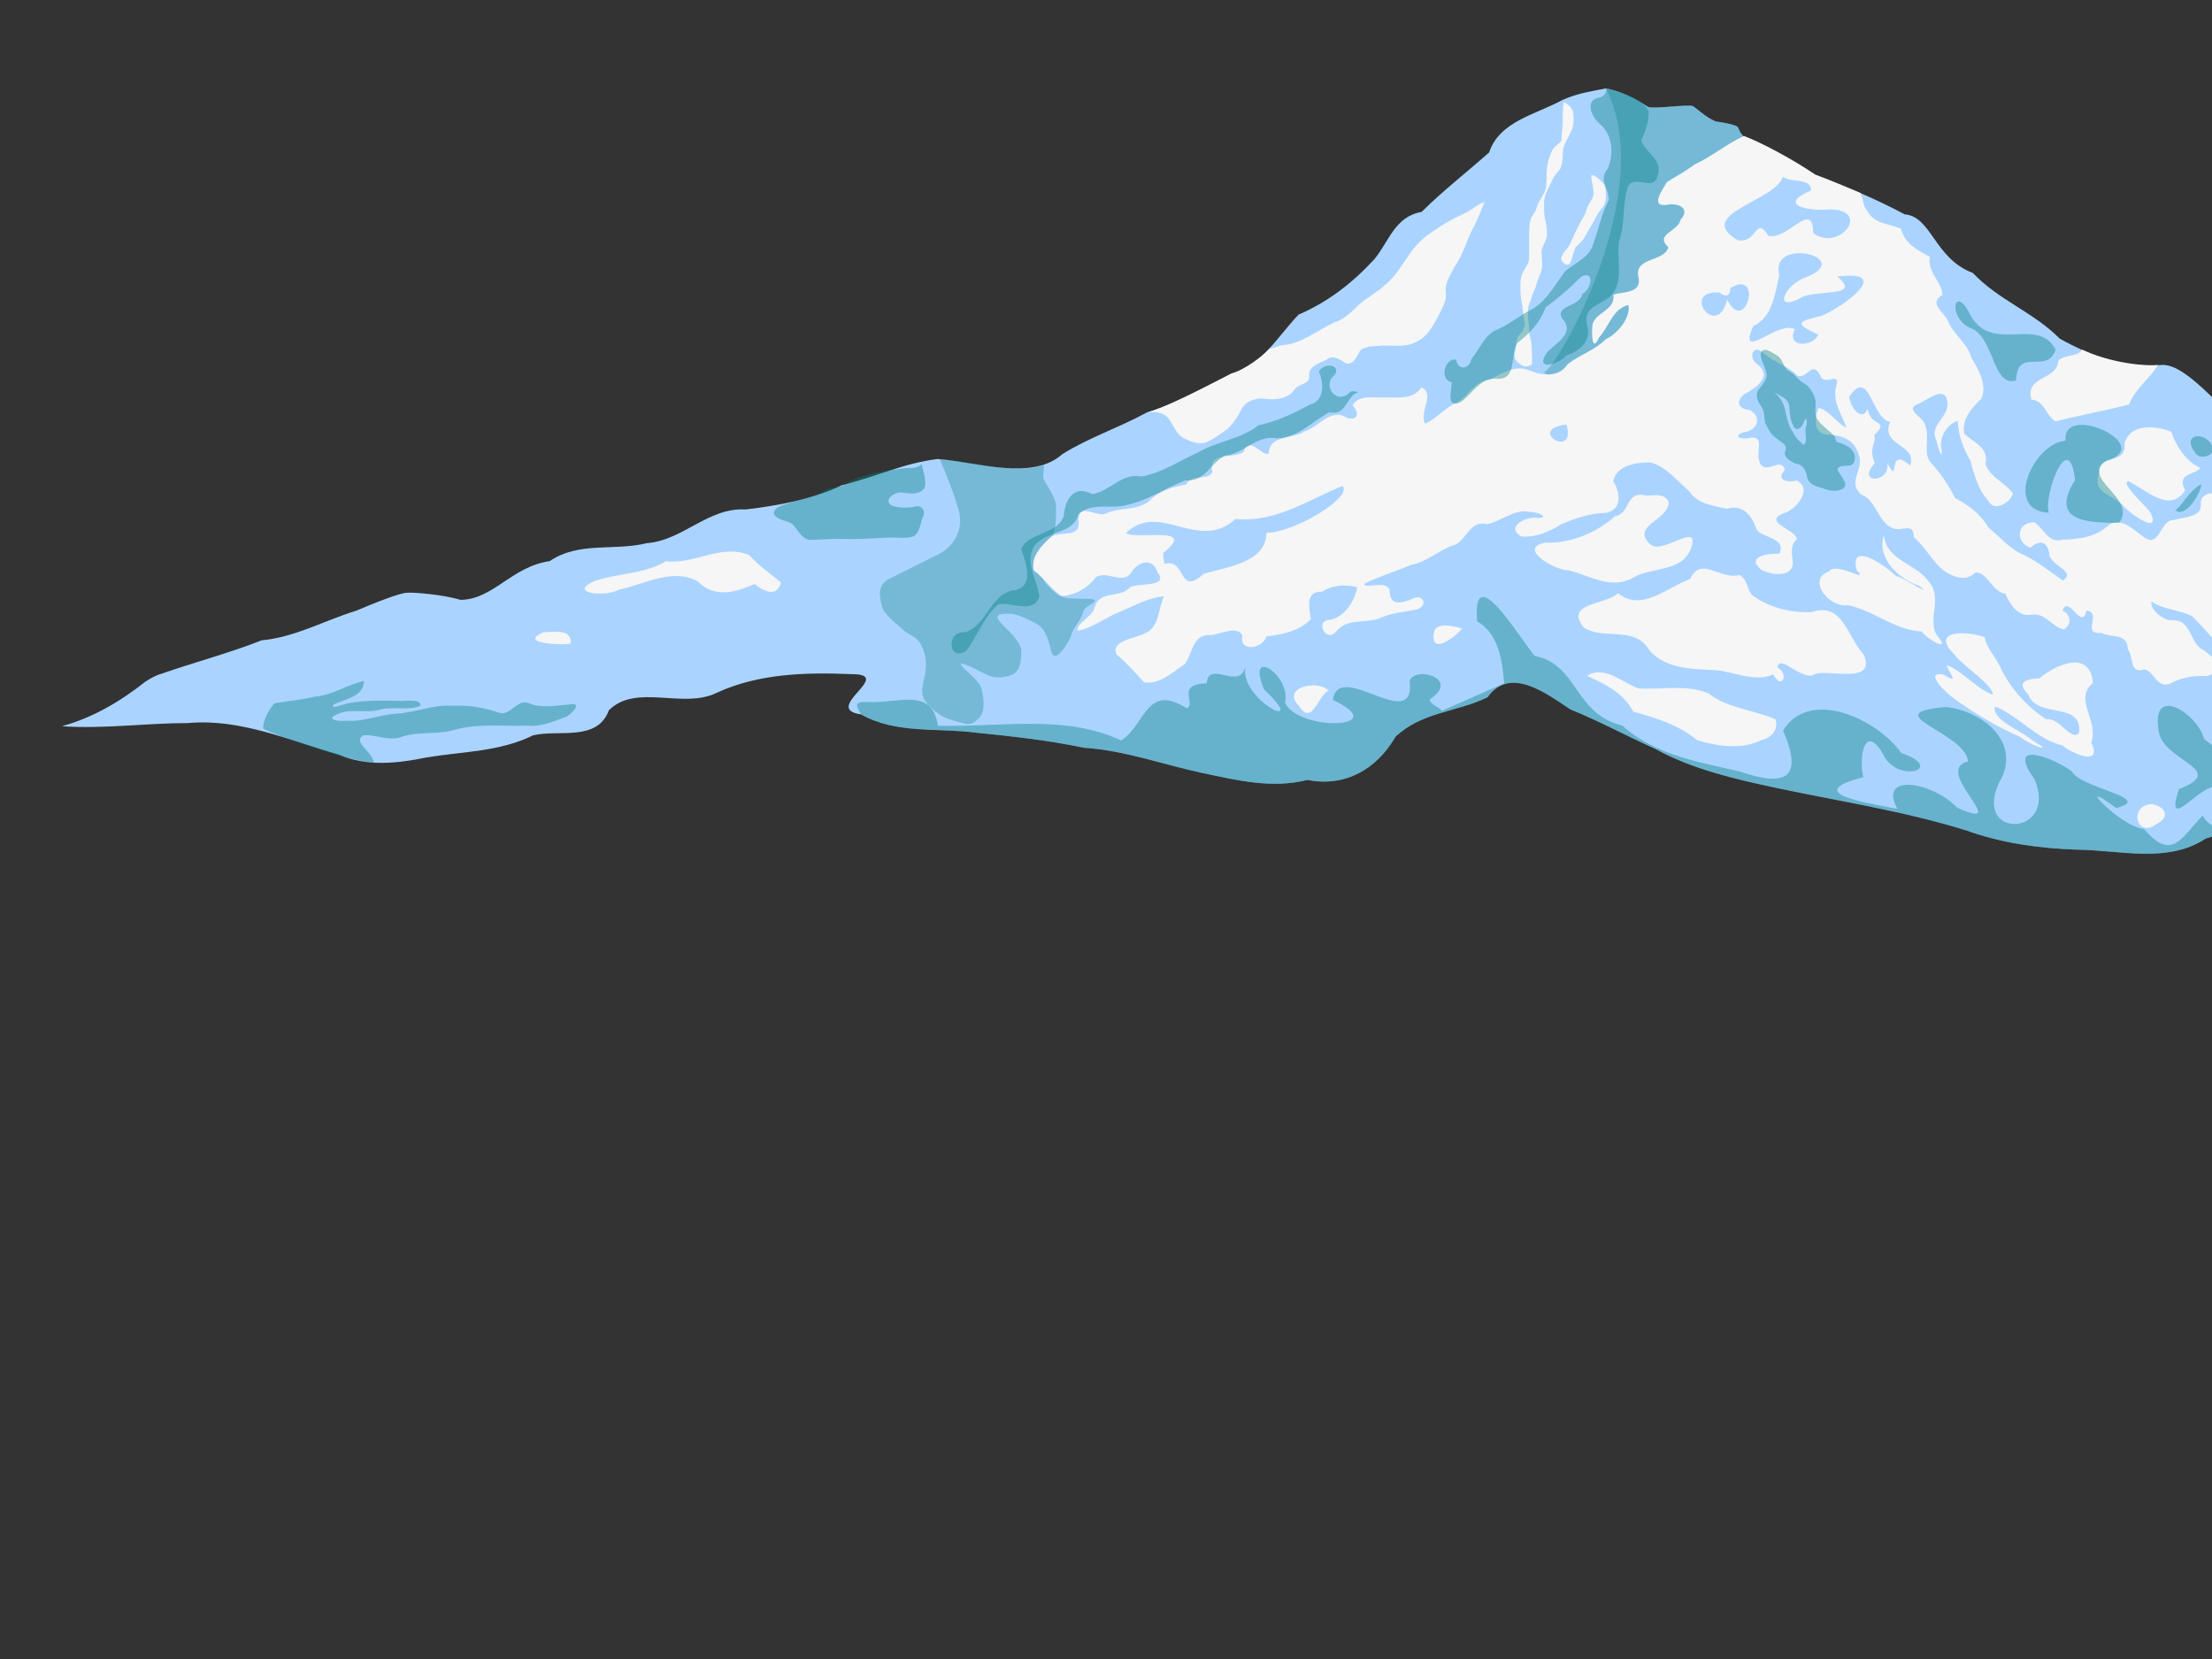 <?xml version="1.0"?><svg width="640" height="480" xmlns="http://www.w3.org/2000/svg">
 <rect width="100%" height="100%" fill="#333333" stroke="none"/>
 <title>Mt. Rainier</title>
 <g>
  <title>Layer 1</title>
  <path d="m46.672,194.946c9.63,-3.361 19.519,-5.93 28.991,-9.67c9.752,-0.913 18.26,-5.785 27.447,-8.602c4.699,-1.987 12.788,-5.291 14.843,-5.18c2.055,-0.144 10.298,0.579 15.306,2.059c9.432,-0.069 14.68,-9.585 25.787,-11.204c8.48,-5.752 18.691,-2.865 28.079,-5.191c10.541,-0.813 17.675,-10.367 28.623,-9.757c9.379,-1.103 19.394,-2.96 27.82,-7.004c10.398,-2.617 17.902,-6.395 27.721,-7.591c11.138,0.777 27.258,6.494 36.067,-1.4c7.741,-4.847 16.401,-7.655 24.386,-12.034c8.708,-2.534 16.563,-7.241 24.583,-11.221c4.408,-1.234 7.758,-3.949 10.754,-7.136c2.995,-3.188 5.635,-6.849 8.624,-9.974c8.602,-3.723 15.558,-9.142 21.897,-15.997c4.225,-5.018 5.928,-12.401 13.711,-13.726c6.179,-6.142 13.027,-11.443 19.559,-17.234c2.931,-9.03 13.723,-11.024 21.234,-15.182c4.371,-1.948 8.473,-2.509 12.573,-3.331c4.101,0.834 8.2,2.68 12.056,5.289c1.377,0.843 11.671,-0.791 13.086,-0.143c0.899,0.451 3.59,3.16 6.531,4.408c2.687,0.356 6.135,1.035 6.511,1.754c0.75,1.648 0.711,1.451 1.464,2.48c8.478,3.603 17.32,8.889 20.976,11.37c4.413,1.604 8.775,3.316 13.076,5.181c4.3,1.865 8.537,3.883 12.699,6.099c7.821,0.628 8.541,12.754 19.719,16.959c7.413,7.858 17.669,11.406 25.148,19.013c9.34,5.165 18.846,8.649 29.958,7.581c7.226,0.326 15.79,12.358 23.407,17.251c7.51,2.011 15.773,1.094 22.647,6.505c8.069,6.043 15.592,11.311 22.777,18.443c6.071,7.471 14.775,12.036 24.633,9.65c10.374,0.157 19.705,-6.025 30.192,-2.194c12.782,1.6 24.733,6.833 35.997,12.896c8.604,3.188 15.202,11.928 25.18,10.545c12.123,0.975 24.612,1.152 35.911,6.275c8.758,3.361 18.648,1.681 26.825,6.747c12.989,4.92 16.32,6.448 28.789,12.918c9.954,3.603 24.359,7.441 31.496,13.9c7.974,5.865 17.048,9.467 25.91,13.167c9.257,8.041 -19.456,2.791 -23.691,3.009c-17.6,-0.393 -28.677,8.376 -38.283,10.9c-10.686,3.716 -19.951,4.612 -29.34,-0.271c-10.724,-3.298 -22.113,-3.748 -33.226,-4.517c-6.41,0.63 -16.854,-5.608 -20.984,-0.595c2.524,9.635 4.241,13.946 -8.298,10.255c-9.873,-3.289 -19.303,-7.568 -28.88,-11.58c-12.327,-3.289 -24.197,-9.551 -37.338,-8.267c-11.515,-0.718 -22.909,0.915 -34.309,1.378c-12.446,-0.371 -25.25,-1.575 -37.337,2.176c-9.971,2.772 -19.998,5.4 -29.819,8.467c-11.068,7.33 -24.985,3.29 -37.312,3.215c-10.861,-0.397 -21.532,-1.835 -31.81,-5.518c-17.954,-5.619 -36.579,-8.426 -54.937,-12.313c-12.118,-2.607 -24.328,-5.354 -35.285,-11.392c-8.233,-3.687 -16.166,-8.014 -24.477,-11.379c-6.823,-4.504 -17.437,-12.706 -23.935,-3.499c-8.911,4.328 -19.104,4.242 -26.66,11.454c-5.404,9.296 -14.437,14.641 -25.501,12.468c-10.243,2.621 -20.411,0.064 -30.482,-2.03c-11.423,-2.47 -22.444,-6.529 -34.197,-7.288c-10.395,-2.195 -20.954,-3.313 -31.51,-4.397c-11.024,-1.392 -22.875,0.429 -32.94,-5.252c-11.678,-1.649 10.089,-11.701 -2.764,-11.638c-13.165,-0.55 -26.928,-0.207 -39.068,5.432c-9.776,4.742 -23.165,-2.82 -31.105,4.998c-3.388,9.227 -14.541,5.495 -21.945,7.277c-9.595,4.765 -20.36,4.658 -30.698,6.379c-8.529,1.715 -17.249,2.789 -25.632,-0.846c-14.222,-4.062 -28.338,-10.457 -43.463,-9.084c-12.183,-0.006 -24.36,1.746 -36.534,0.915c8.969,-2.485 16.884,-7.138 24.18,-12.916c1.445,-0.898 2.927,-1.813 4.587,-2.26z" stroke-width="1px" stroke-opacity="0.661" fill-rule="evenodd" fill="#aad4ff" id="path2639"/>
  <path d="m302.095,134.416c-1.62,0.766 -4.26,1.321 -8.435,1.176c-7.418,-0.258 -13.811,-2.219 -21.773,-2.706c1.86,4.113 4.607,11.222 5.583,15.126c1.405,5.623 -1.887,10.308 -5.763,12.246c-2.605,1.302 -4.893,2.446 -7.203,3.601c-2.773,1.387 -4.789,2.395 -7.203,3.602c-3.529,1.764 -2.895,4.986 -2.161,7.923c0.64,2.56 4.591,5.312 5.763,6.483c2.273,2.274 4.15,1.818 5.762,5.042c1.657,3.314 1.392,6.679 0.72,9.364c-0.958,3.834 -0.836,5.647 1.441,7.924c2.286,2.286 4.301,3.596 7.203,4.321c3.624,0.906 4.552,1.931 7.203,-0.72c1.976,-1.976 1.408,-5.892 0.721,-8.644c-0.454,-1.815 -3.987,-4.707 -5.043,-5.762c-3.19,-3.191 2.929,0.024 4.322,0.72c3.494,1.747 4.603,2.451 8.644,1.441c3.147,-0.787 3.602,-3.67 3.602,-7.203c0,-2.595 -4.156,-6.316 -5.043,-7.203c-2.931,-2.932 -2.133,-3.602 1.441,-3.602c2.589,0 6.078,1.958 7.923,2.881c2.867,1.434 3.67,5.317 4.322,7.924c1.172,4.688 5.613,-3.725 5.763,-4.322c0.72,-2.88 2.864,-4.255 3.601,-7.203c0.454,-1.813 7.197,-3.602 0,-3.602c-4.469,0 -6.518,-0.035 -8.643,-2.161c-2.434,-2.434 -3.602,-2.875 -3.602,-7.203c0,-3.697 1.626,-5.413 2.881,-7.923c1.459,-2.918 1.441,-5.34 1.441,-9.364c0,-2.538 -2.783,-6.286 -3.602,-7.924c-0.322,-0.644 0.135,-3.511 0.135,-4.232zm202.23,-95.056c2.913,6.792 -37.864,82.25 -57.623,68.416c4.371,-1.949 32.963,-52.571 17.975,-82.205c4.101,0.834 8.2,2.68 12.056,5.289c1.377,0.843 11.671,-0.791 13.086,-0.143c0.899,0.451 3.59,3.16 6.531,4.408c2.687,0.356 6.135,1.035 6.511,1.754c0.75,1.648 0.711,1.451 1.464,2.48l0,0zm325.083,141.066c-2.691,-0.89 -10.414,-1.314 -18.847,-1.775c-5.883,0.939 -12.686,-3.15 -21.715,-9.012c-8.488,-4.332 -15.962,-7.734 -21.385,-9.742c-0.802,2.234 0.294,5.166 -5.942,8.284c-2.279,1.14 -2.161,5.765 -2.161,8.644c0,2.954 -3.391,5.341 -4.322,7.203c-1.228,2.457 -3.791,4.056 -5.763,5.042c-2.448,1.224 -2.892,5.086 -3.601,7.923c-0.857,3.43 -0.002,5.04 2.161,7.204c2.201,2.201 7.18,0.011 8.644,-0.721c1.793,-0.897 2.911,-5.823 3.601,-7.203c0.797,-1.594 6.794,-1.44 9.364,-1.44c2.065,0 5.792,2.348 7.924,2.881c5.616,1.404 7.392,-1.214 8.643,5.042c0.593,2.965 -7.463,2.391 -0.72,5.762c2.761,1.381 5.036,2.16 7.923,2.882c3.137,0.784 4.609,2.052 7.924,2.881c3.351,0.838 6.12,1.53 8.644,2.161c1.252,0.313 3.239,6.479 3.601,7.203c0.3,0.599 5.67,-4.95 5.763,-5.042c2.301,-2.301 4.742,-2.086 7.923,-2.881c3.429,-0.858 6.818,1.524 9.364,2.16c3.928,0.982 6.002,0.84 8.644,2.161c3.232,1.617 3.601,3.067 3.601,7.204c0,2.75 -4.144,4.233 -5.762,5.042c-2.925,1.462 -6.98,0.596 -9.364,0c-3.141,-0.786 -7.548,0 -10.805,0c-3.633,0 -7.311,0.442 -10.805,1.44c-2.855,0.816 44.231,8.717 46.821,9.364c3.313,0.829 7.364,0.5 9.364,0c2.881,-0.72 -2.161,-5.673 -2.161,-8.643c0,-3.441 -0.133,-7.734 -0.721,-10.085c-0.702,-2.81 -3.994,-3.274 -5.762,-5.042c-2.288,-2.288 -3.608,-4.347 -4.322,-7.203c-0.915,-3.66 -3.533,-5.368 -5.762,-6.483c-2.751,-1.375 -3.993,-3.076 -6.483,-4.322c-3.671,-1.835 -4.81,-6.018 -6.483,-9.364c-1.224,-2.447 -5.422,-9.924 -7.023,-11.525z" stroke-width="1px" fill-rule="evenodd" fill="#007f7f" opacity="0.31" id="path3742"/>
  <path d="m538.309,55.833c-2.853,-1.205 -9.327,-3.953 -13.12,-5.331c-6.494,-4.44 -15.979,-9.49 -20.623,-11.159c-4.607,2.065 -9.532,6.09 -14.129,8.167c-2.6,1.893 -5.401,3.525 -8.147,5.157c-1.14,2.084 -5.131,7.301 0.007,6.599c2.922,-0.725 7.02,0.927 3.97,4.254c-0.74,3.592 -7.654,4.187 -3.586,8.02c-1.023,4.223 -9.737,2.808 -8.673,8.416c1.301,4.96 -4.337,4.415 -7.219,5.278c0.706,5.075 -6.32,5.067 -6.099,9.74c-0.167,2.104 -0.008,7.069 1.955,2.672c2.924,-3.091 3.868,-8.269 8.502,-9.412c0.745,3.581 -2.992,8.199 -6.564,9.937c-3.238,3.219 -7.531,4.462 -11.043,7.229c-2.509,3.947 -7.655,3.313 -11.338,1.654c-3.97,-1.485 -7.765,1.009 -11.152,2.77c-4.232,0.258 -5.921,4.336 -9.079,6.408c-3.684,1.425 -6.27,4.922 -9.651,6.351c-1.865,-3.076 3.039,-8.721 -1.069,-10.51c-2.277,3.52 -6.681,2.936 -10.399,2.906c-3.226,0.239 -7.476,-1 -9.543,2.299c1.771,1.712 2.056,4.456 -1.429,3.711c-4.809,-3.198 -8.09,2.457 -12.333,3.764c-3.402,2.445 -10.242,0.831 -10.502,6.524c-2.039,0.729 -5.607,-5.458 -7.286,-0.457c-2.814,1.94 -10.46,-0.263 -8.955,5.636c-0.881,2.795 -6.153,0.438 -7.639,3.75c-3.993,0.674 -7.825,1.795 -10.755,4.824c-3.653,2.896 -8.659,1.612 -12.713,3.666c-2.984,0.778 -7.685,-3.47 -7.639,1.938c0.763,5.253 -5.25,2.888 -7.921,4.663c-2.739,2.531 -5.956,5.62 -5.052,9.751c2.979,2.094 5.27,5.788 8.165,7.416c3.875,-0.306 7.413,-2.251 9.731,-5.37c3.107,-2.457 8.391,2.845 10.751,-2.152c2.378,-2.809 5.905,-3.27 7.173,0.643c3.508,4.494 -5.632,2.947 -7.94,4.338c-3.011,3.427 -9.016,0.506 -10.345,6.176c-0.803,2.397 -5.317,4.362 -4.824,6.408c4.321,-0.817 7.912,-3.748 11.955,-5.389c4.222,-1.712 8.476,-4.274 13.052,-4.567c-1.794,3.501 -1.223,9.132 -5.775,10.787c-2.487,1.329 -9.994,2.099 -7.885,6.077c2.946,2.434 5.428,5.362 7.921,8.032c4.652,0.57 8.212,-2.995 11.775,-5.328c2.036,-2.834 2.147,-7.89 6.379,-8.38c3.11,0.356 8.545,-3.184 10.239,0.142c-1.088,5.014 6.081,3.742 6.939,0.248c4.564,-0.549 9.505,-1.491 12.873,-4.974c-0.486,-3.198 -1.727,-8.225 3.286,-7.953c2.835,-1.943 7.061,-2.236 10.155,-1.249c-0.826,4.005 -3.469,8.274 -7.615,9.372c-5.123,-0.201 -1.341,7.231 1.648,3.19c3.191,-3.767 8.618,-2.001 12.788,-3.773c3.426,-1.579 7.173,-1.667 10.747,-2.521c3.267,-1.561 0.864,-4.653 -1.852,-2.827c-2.829,1.047 -6.106,2.059 -6.352,-2.157c-0.041,-3.907 -7.997,-0.48 -7.255,-2.359c4.308,-2.185 8.946,-3.513 13.372,-5.405c4.828,-0.873 8.413,-4.624 13.047,-5.964c3.208,-1.808 4.383,-7.052 8.929,-5.871c4.315,-0.702 7.839,-4.571 12.549,-3.502c1.724,-0.191 6.214,1.672 2.138,1.732c-3.084,-0.673 -9.544,2.58 -4.666,5.337c4.031,0.389 8.18,-1.399 11.54,-3.516c4.12,-1.775 8.368,-3.213 12.886,-3.306c4.857,-0.814 4.162,-6.1 2.139,-9.107c0.842,-4.661 6.822,-5.594 10.818,-5.452c4.454,1.14 7.668,5.336 11.143,8.249c2.304,3.719 7.074,4.292 10.94,5.124c4.619,-1.405 7.264,2.011 8.576,6.03c1.958,2.531 8.834,2.418 6.556,7.03c-3.027,-0.326 -9.973,0.865 -5.127,4.637c2.726,1.454 9.215,2.414 9.045,-2.303c-0.287,-2.497 -0.819,-4.831 1.222,-6.615c-0.315,-2.751 -9.899,-4.838 -4.155,-7.381c3.901,-0.88 8.892,-7.15 4.075,-9.567c-2.465,0.703 -6.238,-0.028 -3.453,-3.036c-0.89,-4.202 -5.917,1.953 -7.315,-2.421c-1.234,-2.913 2.001,-8.049 -3.454,-6.788c-2.045,0.38 -4.341,-0.605 -1.124,-1.705c3.949,-0.471 5.585,-4.464 1.594,-6.534c-3.39,-0.107 -3.906,-2.808 -1.177,-4.629c3.394,-1.812 8.183,-5.279 3.291,-8.687c-2.523,-1.971 -0.854,-5.849 1.963,-3.091c3.157,2.774 7.197,3.697 9.922,6.615c3.002,0.731 4.163,-4.545 6.559,-0.155c1.111,3.44 6.086,-1.589 4.577,3.286c-1.093,4.235 1.581,8.041 3.012,11.814c-2.408,-0.813 -5.378,-5.439 -8.13,-5.629c-1.194,3.215 -1.457,7.828 3.168,7.686c4.056,0.275 7.37,1.656 8.561,5.907c1.537,4.076 -3.421,7.822 0.625,11.395c4.613,1.872 4.704,7.798 9.138,9.781c2.702,1.159 6.066,-2.031 6.113,2.585c3.466,2.869 5.467,7.326 9.02,9.894c2.933,1.852 6.126,2.956 8.914,0.266c3.665,0.288 4.587,5.491 8.549,6.2c1.49,3.132 3.389,6.601 7.45,6.089c4.186,-0.773 6.137,3.756 9.539,4.208c2.429,-1.431 1.864,-4.437 -0.442,-5.421c1.83,-4.85 5.545,6.153 6.952,-0.031c4.67,0.802 -1.63,6.959 4.196,6.487c3.05,1.539 7.668,-0.039 7.754,4.734c1.8,2.263 0.335,7.289 4.774,5.815c2.819,0.392 3.474,5.623 7.418,4.155c3.383,-1.904 7.14,-2.406 10.961,-2.234c3.007,-2.03 6.714,4.052 8.538,1.722c-2.501,-3.55 -6.231,-6.408 -9.656,-9.129c-4.402,-1.928 -3.344,-9.252 -9.537,-8.693c-2.664,-0.234 -6.166,-3.307 -5.649,-5.466c3.617,2.469 8.023,2.334 11.799,4.288c3.048,3.035 5.986,6.526 8.942,9.689c2.546,2.869 9.23,-0.042 8.936,5.589c-1.724,4.127 1.64,10.398 6.54,8.813c4.379,-1.323 8.984,2.372 13.146,-0.309c2.166,-2.173 6.218,-1.882 6.899,1.515c-4.064,-0.228 -7.771,1.284 -11.644,2.026c-3.549,0.217 -7.048,-3.244 -10.502,-0.941c-1.066,4.942 4.668,7.421 8.862,6.551c3.321,-0.168 6.643,0.35 9.608,1.877c3.803,0.056 6.842,3.207 10.758,2.725c5.705,0.197 10.313,4.109 15.899,4.79c2.529,0.207 8.42,2.37 8.823,-0.865c-3.785,-2.805 -8.753,-3.773 -12.959,-5.976c-5.313,-1.425 1.104,-8.132 -3.459,-10.51c-2.627,-2.119 -6.392,6.976 -5.725,1.79c0.779,-1.966 2.822,-4.689 -0.93,-4.538c-3.073,0.55 -5.122,-0.679 -6.582,-3.379c-4.041,-0.348 -8.194,-0.175 -12.266,-0.034c-2.672,-0.715 -2.504,1.91 -3.232,2.97c-1.781,-2.167 -5.376,-3.008 -6.753,-4.876c2.457,-1.572 5.855,-4.444 1.644,-6.455c-1.694,-2.169 4.766,-2.087 2.207,-4.989c-1.928,-3.522 -2.87,-9.667 -7.833,-9.8c-5.04,-1.04 3.673,-2.128 5.415,-1.124c4.526,-0.6 8.451,4.011 12.87,1.933c2.946,-2.807 3.684,-8.668 8.56,-8.701c3.892,-0.222 7.492,-1.333 10.256,-4.062c0.551,-1.574 -1.92,-4.05 1.364,-2.935c4.618,1.561 0.841,-2.913 -1.288,-3.689c-2.027,-3.73 -5.888,-5.762 -8.488,-9.003c-3.737,-0.984 -5.554,-3.91 -6.983,-7.365c-3.866,-3.079 -8.44,0.843 -12.387,1.854c-3.244,1.457 -7.043,1.474 -8.36,5.337c-2.666,1.199 -8.839,1.195 -9.612,-1.139c2.2,-0.173 3.953,-2.123 0.669,-2.561c-3.144,1.019 -9.216,-1.59 -9.974,2.878c0.812,4.422 -5.004,4.16 -7.918,5.106c-3.879,-0.096 -3.843,8.272 -8.527,4.924c-3.312,-2.361 -7.001,-6.569 -11.033,-2.751c-3.632,2.899 -8.086,3.328 -12.55,3.484c-4.015,1.241 -5.479,-3.509 -8.132,-5.04c-5.123,-0.031 -5.567,5.853 -1.062,7.36c2.382,-2.316 4.772,-1.945 5.415,1.563c-0.146,3.505 8.096,5.152 3.936,7.938c-3.488,-2.442 -7.205,-5.431 -11.307,-7.421c-4.078,-1.65 -6.833,-5.193 -10.176,-7.885c-2.3,-3.889 -5.766,-6.531 -9.647,-8.541c-1.839,-3.497 -4.015,-6.906 -6.67,-9.84c-3.045,-2.771 -0.533,-7.638 -2.019,-11.161c-0.28,-2.563 -6.598,-4.585 -1.877,-6.335c2.657,-1.165 8.099,-5.773 8.295,0.021c0.242,3.998 -5.263,6.131 -3.257,10.488c0.479,1.675 1.888,6.886 1.524,2.391c-0.805,-3.174 1.967,-7.31 4.75,-7.881c0.105,4.182 1.61,7.971 3.67,11.545c1.085,4.051 2.178,8.282 5.075,11.429c1.858,3.841 6.846,0.128 7.192,-2.034c-2.289,-3.155 -6.563,-4.645 -7.951,-8.425c1.141,-4.772 -3.366,-6.273 -6.123,-8.805c-0.902,-4.145 2.218,-7.613 4.998,-10.212c1.615,-4.119 -0.859,-8.336 -2.928,-11.797c-1.17,-4.317 -5.185,-6.607 -6.769,-10.609c-1.177,-2.707 -5.887,-5.122 -1.569,-7.575c-0.262,-3.82 -4.536,-6.666 -3.69,-11.001c-3.614,-1.978 -7.253,-3.767 -8.355,-8.142c-3.453,-1.524 -7.747,-1.362 -9.793,-5.196c-1.287,-1.438 -1.066,-3.468 -1.91,-5.157l0,0zm-171.073,45.076c-1.512,1.841 -7.154,6.158 -10.879,7.114c-8.947,4.65 -19.988,10.269 -24.531,11.275c2.374,-0.279 5.167,-0.079 6.532,2.178c1.375,1.912 2.124,4.464 4.487,5.448c2.074,1.039 4.609,1.959 6.815,0.746c1.98,-1.006 3.796,-2.331 5.577,-3.642c1.667,-1.623 2.995,-3.566 3.971,-5.666c1.387,-2.454 4.42,-3.425 7.097,-2.961c2.992,0.376 6.603,-0.081 8.355,-2.853c1.235,-1.522 4.474,-1.373 4.139,-3.966c-0.136,-2.734 3.03,-3.53 4.99,-4.506c1.962,-1.656 3.921,0.028 5.633,1.055c2.31,0.5 3.19,-2.19 4.126,-3.72c1.678,-1.493 4.123,-1.154 6.202,-1.437c3.344,-0.104 6.928,0.666 10.001,-1.069c3.267,-1.416 4.925,-4.724 6.515,-7.692c0.974,-2.068 2.39,-4.137 2.041,-6.54c-0.372,-2.768 1.42,-5.101 2.52,-7.482c2.652,-3.693 3.626,-8.249 5.9,-12.152c1.013,-2.165 1.912,-4.381 2.804,-6.598c-2.251,0.71 -3.897,2.565 -6.088,3.428c-3.011,1.39 -5.92,2.985 -8.612,4.926c-2.773,1.706 -5.138,3.987 -6.971,6.673c-2.135,2.994 -3.899,6.316 -6.792,8.687c-2.327,2.266 -5.26,3.752 -7.713,5.844c-2.205,2.058 -4.345,4.427 -7.339,5.3c-5.029,2.342 -9.565,6.321 -15.337,6.622c-1.206,0.288 -2.203,0.873 -3.443,0.988zm115.522,44.222c0.412,5.466 -11.62,6.948 -4.983,12.587c3.494,2.593 14.446,-7.222 11.427,1.043c-2.67,6.952 -11.495,5.159 -16.827,8.46c-6.309,3.438 -12.454,-0.675 -18.552,-2.243c-3.889,0.178 -15.049,-6.445 -6.72,-7.962c7.67,0.215 14.76,-2.893 20.221,-7.685c4.378,-0.587 2.914,-7.471 8.874,-5.966c2.371,0.093 5.208,-0.839 6.56,1.766zm20.529,21.249c-5.475,1.525 -11.202,-5.667 -14.257,1.132c-6.573,2.373 -14.073,9.694 -20.853,4.128c-3.336,3.339 -15.796,2.72 -9.919,9.939c5.615,3.655 14.596,-0.527 18.705,6.203c4.341,5.73 12.695,5.808 19.279,6.098c5.827,0.538 11.341,3.575 16.774,1.26c2.613,4.703 4.681,-0.142 1.229,-2.086c0.75,-4.184 7.51,4.687 11.142,1.834c4.732,-1.037 17.503,3.029 13.812,-5.554c-4.7,-4.996 -5.983,-15.256 -14.927,-12.261c-6.053,0.363 -12.576,-1.319 -17.383,-4.93c-1.442,-1.827 -1.298,-4.562 -3.602,-5.763zm10.445,41.778c-6.37,-2.848 -13.951,-3.188 -19.449,-7.563c-6.39,-2.658 -13.533,-0.967 -20.259,-1.43c-4.36,-1.463 -9.725,-6.817 -14.858,-3.653c5.438,2.506 10.606,5.025 13.383,10.376c6.666,1.895 13.129,3.787 18.518,8.307c5.712,1.662 12.684,2.77 18.163,0.11c2.996,-0.735 5.392,-2.784 4.502,-6.147zm31.333,-53.303c-2.122,6.515 4.031,12.589 10.25,14.663c4.468,3.669 -4.88,-2.667 -6.685,-2.826c-2.934,-2.91 -13.737,-10.532 -11.398,-1.662c3.983,4 -5.939,-2.643 -8.014,0.27c-6.58,2.311 -0.031,10.723 5.45,9.781c7.474,1.556 13.571,7.305 21.362,7.603c1.164,2.105 8.848,6.38 4.522,1.344c-3.316,-4.475 2.029,-11.355 -2.909,-16.217c-3.669,-4.933 -11.783,-5.572 -12.578,-12.956zm29.173,29.533c-4.493,-1.812 -16.055,-2.356 -8.893,4.857c3.008,3.882 10.956,8.502 11.293,11.769c-5.059,-1.755 -9.009,-7.233 -13.497,-8.532c1.139,2.61 3.851,5.659 -0.788,2.711c-6.046,-1.196 0.806,5.415 2.846,6.78c6.092,4.458 12.607,8.319 19.467,11.319c2.696,2.327 10.317,4.917 3.441,0.981c-3.242,-2.942 -11.766,-5.767 -10.938,-9.886c6.985,2.737 12.002,9.493 19.555,11.28c2.645,2.335 11.834,6.316 8.322,-0.863c2.318,-6.329 -5.204,-12.536 0.49,-17.19c-0.792,-9.813 -10.75,-5.34 -15.451,-1.341c-3.822,0.188 -6.864,0.96 -3.242,4.682c2.689,7.129 15.816,1.807 14.692,11.129c-2.267,2.611 -5.716,-4.685 -9.469,-3.957c-5.792,-3.732 -10.606,-9.191 -13.506,-15.455c-1.356,-2.87 -3.736,-5.037 -4.322,-8.284zm48.261,48.261c-6.738,0.423 -4.31,10.143 1.44,5.762c4.188,-2.014 2.468,-5.18 -1.44,-5.762zm72.391,-45.02c-5.818,-0.152 -6.55,9.251 -12.359,3.487c-1.842,-3.639 -6.098,-5.759 -9.138,-8.185c5.12,-1.622 9.025,3.808 12.133,5.779c1.662,-4.171 7.69,-7.847 9.364,-1.081zm-92.453,-86.459c6.431,3.051 15.615,4.83 21.948,4.448c-2.326,3.82 -6.698,6.953 -8.369,11.421c-7.003,1.789 -14.446,3.103 -21.274,4.898c-2.786,-1.554 -3.008,-5.862 -7.015,-6.369c-1.769,-7.025 7.368,-5.268 7.865,-11.303c1.719,-1.682 5.445,-0.925 6.845,-3.095zm141.645,52.814c1.49,0.062 2.95,0.246 5.52,1.202c3.206,0.256 8.668,1.539 11.413,2.334c-4.443,0.698 -10.186,10.814 -13.217,11.126c-1.004,-4.398 -2.875,-10.266 -3.716,-14.662zm-7.774,39.048c-3.381,6.331 -12.474,6.385 -16.596,12.159c-6.599,0.155 -12.092,11.757 -18.212,3.82c-3.082,-4.094 -6.122,-8.147 -2.223,-12.869c2.869,-6.162 12.128,0.961 17.059,1.175c5.97,-0.757 14.602,2.288 15.771,-5.444c1.465,-0.529 2.973,0.521 4.201,1.159zm18.008,-12.966c-0.949,1.005 -10.771,6.481 -6.178,-0.109c1.056,-3.26 8.049,-5.76 6.178,0.109zm-9.725,-3.241c-3.658,0.8 -7.124,1.919 -4.873,6.591c2.47,-1.039 7.525,-2.991 4.873,-6.591zm53.303,15.847c-4.908,0.729 -8.722,-9.022 -1.865,-10.137c8.146,-0.575 1.666,11.366 10.056,10.593c8.438,3.256 -3.431,12.796 -8.551,8.547c-4.794,-0.728 -7.346,-9.829 -0.36,-6.482c2.409,1.934 7.754,3.34 3.529,-1.094c-0.324,-1.325 -1.585,-1.837 -2.809,-1.427zm-42.858,15.126c-3.825,-1.829 -15.56,-1.582 -9.605,4.445c4.604,-0.607 11.409,2.751 14.77,-0.128c-0.726,-2.197 -3.818,-2.517 -5.165,-4.317zm-40.698,10.445c4.796,-1.483 12.991,-0.701 18.127,2.788c3.375,1.124 12.701,5.642 3.843,5.495c-7.446,-0.19 -15.058,-3.102 -21.259,-7.036l-0.711,-1.247l0,0zm36.736,0c1.873,-3.5 2.189,1.706 -2.161,0c-4.35,-1.707 -12.004,6.699 -3.888,5.942c5.653,-0.966 4.177,-2.443 6.049,-5.942zm3.602,1.8c-3.114,6.784 8.847,8.408 13.766,6.456c7.524,0.962 15.56,0.335 22.538,3.984c5.653,2.57 16.025,3.07 18.485,-3.952c-1.067,-8.162 -12.349,-4.847 -18.041,-7.869c-7.122,-3.555 -13.564,5.776 -20.085,-0.215c-5.739,-3.154 -10.201,5.944 -16.663,1.596zm81.035,-9.003c-4.716,3.083 -17.235,-0.62 -10.086,-6.801c4.357,-1.863 9.687,2.396 10.086,6.801zm-18.728,12.965c-1.804,7.193 8.134,7.193 12.481,5.334c-1.281,-4.606 -8.322,-2.236 -10.201,-6.519l-1.034,0.432l-1.246,0.753l0,0zm57.264,23.41c-2.298,-4.552 -13.147,-5.43 -7.492,-12.082c6.313,-3.382 12.013,4.552 17.604,-0.165c4.645,-1.231 15.544,0.918 13.801,6.921c-5.631,4.235 -12.968,5.899 -20.049,5.847c-1.3,-0.06 -2.589,-0.269 -3.864,-0.521zm-2.881,-51.862c0.945,7.871 -9.41,7.882 -14.779,8.987c-9.355,0.519 -13.067,-9.363 -18.6,-14.887c-4.481,-2.646 -14.091,0.038 -15.278,-5.927c4.718,-0.674 8.208,6.311 13.559,2.657c7.675,1.135 15.278,2.093 22.853,3.047c3.609,3.153 10.425,0.843 12.245,6.123zm-51.862,-3.962c-2.95,1.405 -5.084,-2.729 -6.123,-5.042c-6.484,0.148 2.996,4.827 3.492,7.793c3.184,2.925 7.751,-1.591 2.631,-2.751zm-191.243,-66.629c1.024,3.41 3.923,8.508 8.379,10.41c-1.841,2.259 -7.016,1.47 -4.417,6.518c-4.445,6.869 -11.486,-0.346 -16.453,-2.682c-2.276,0.858 4.907,6.824 6.468,9.185c3.122,6.751 -6.328,-0.036 -8.023,-2.181c-3.248,-3.321 -9.143,-3.516 -6.802,-9.531c-0.828,-5.306 8.036,-2.061 7.275,-8.343c1.551,-5.908 9.137,-5.273 13.573,-3.376zm-402.293,43.579c-1.206,4.579 -5.126,2.419 -7.643,0.422c-5.602,2.465 -11.478,4.215 -16.488,-0.782c-7.344,-4.011 -15.407,0.975 -22.834,2.42c-3.112,2.11 -15.229,1.253 -7.033,-2.473c6.79,-2.358 14.415,-1.938 20.749,-5.755c8.296,1.022 15.791,-5.115 24.031,-1.797c2.895,3.214 5.657,5.02 9.218,7.965zm-60.867,17.648c-1.065,0.506 -15.766,0.253 -7.923,-3.242c2.722,-0.022 8.334,-1.251 7.923,3.242zm257.872,-4.322c-1.261,1.898 -9.851,8.778 -7.924,0.36c1.431,-2.078 5.803,-1.083 7.924,-0.36zm-38.537,18.008c-2.874,0.607 -4.682,10.652 -8.644,4.322c-5.295,-5.47 5.817,-7.66 8.644,-4.322zm68.069,-170.354c-0.383,0.766 -0.36,3.852 -0.36,5.762c0,1.637 -0.36,3.061 -0.36,5.042c0,0.952 -2.092,2.023 -2.521,2.881c-0.723,1.447 -1.073,2.492 -1.441,3.962c-0.333,1.334 -0.36,3.217 -0.36,5.042c0,2.341 -0.444,3.049 -1.08,4.322c-0.724,1.448 -1.415,2.058 -1.801,3.602c-0.376,1.505 -1.443,2.169 -1.801,3.602c-0.333,1.334 -0.36,3.217 -0.36,5.042c0,1.801 0,3.602 0,5.402c0,2.377 -0.689,2.458 -1.441,3.962c-0.768,1.537 -1.08,2.12 -1.08,4.322c0,1.72 0.066,3.867 0.36,5.042c0.428,1.712 0.375,3.661 0.72,5.042c0.548,2.189 -0.405,3.286 -1.44,4.322c-0.897,0.896 -0.818,3.271 -1.081,4.322c-0.489,1.955 -0.347,2.891 1.081,3.962c1.594,1.196 2.272,1.025 3.601,0.36c0.347,-0.173 0,-4.82 0,-5.402c0,-1.63 -0.72,-2.772 -0.72,-4.682c0,-1.398 -0.36,-3.4 -0.36,-5.042c0,-2.316 0.692,-2.768 1.08,-4.322c0.411,-1.644 0.99,-2.158 1.441,-3.962c0.319,-1.275 1.13,-2.721 1.441,-3.962c0.392,-1.571 0,-3.774 0,-5.402c0,-1.104 1.145,-2.782 1.44,-3.962c0.38,-1.519 -0.118,-4.076 -0.36,-5.042c-0.395,-1.582 -0.36,-3.102 -0.36,-5.042c0,-2.39 1.281,-4.142 2.161,-6.123c0.582,-1.31 1.349,-2.43 2.161,-3.241c0.777,-0.777 1.08,-2.843 1.08,-4.322c0,-2.38 0.36,-2.881 1.081,-4.322c0.7,-1.4 1.452,-2.569 1.8,-3.962c0.363,-1.452 0.364,-3.226 0,-4.682c-0.254,-1.019 -1.487,-1.901 -2.521,-2.521zm7.924,21.609c-0.396,-1.584 3.565,1.297 3.961,2.881c0.406,1.622 0.325,3.383 0,4.682c-0.33,1.323 -1.658,2.237 -2.16,3.242c-1.47,2.94 -2.753,4.786 -3.602,6.483c-0.527,1.053 -1.826,2.187 -2.521,2.881c-0.559,0.559 -1.259,3.234 -1.441,3.962c-0.545,2.18 -2.241,1.279 -2.881,0c-0.478,-0.956 1.395,-3.196 1.801,-3.602c0.625,-0.625 1.44,-2.88 1.801,-3.602c0.697,-1.395 1.147,-2.296 1.8,-3.602c0.634,-1.268 1.45,-2.195 1.801,-3.602c0.376,-1.502 1.258,-2.517 1.801,-3.602c0.787,-1.574 -0.36,-4.633 -0.36,-6.123l0,0zm194.123,109.127c-5.93,-3.67 -14.7,5.313 -3.951,5.224c4.466,2.428 8.771,-1.604 3.951,-5.224zm-138.659,-109.127c-2.375,7.21 -25.886,10.78 -13.15,18.359c5.879,1.096 5.106,-7.443 8.881,-1.259c5.784,1.282 12.875,-10.696 12.995,-0.796c7.311,5.586 17.156,-6.565 4.874,-6.884c-5.839,0.665 -15.716,-1.104 -5.537,-5.429c0.258,-3.732 -5.961,-2.185 -8.063,-3.992l0,0zm-18.368,33.494c-11.542,-0.795 -0.664,13.984 2.183,2.05c5.386,10.645 10.535,-9.124 0.955,-3.335c0.025,2.672 -1.862,2.5 -3.138,1.285zm17.287,-5.042c-2.966,-11.389 22.371,-5.063 7.624,0.682c-6.179,1.972 -9.992,10.968 -0.519,5.42c6.298,-1.727 16.236,-0.039 9.701,-5.683c16.882,-2.057 1.083,9.176 -4.567,11.368c-6.816,1.63 -8.25,2.197 -0.966,5.433c-1.541,3.644 -9.461,3.935 -6.795,-1.516c-4.723,-2.881 -16.725,10.051 -12.041,-0.938c5.631,-2.508 6.315,-9.468 7.563,-14.766zm20.169,35.295c0.511,3.175 3.713,7.259 5.402,3.46c0.766,5.247 6.649,3.047 1.868,7.541c0.92,1.934 -1.868,3.803 0.199,8.044c-5.608,6.439 4.691,5.77 3.59,0.032c3.95,7.271 -0.412,-5.342 6.589,0.732c2.373,-6.147 -8.747,-5.575 -5.763,-12.606c-5.495,-1.041 -5.899,-16.154 -11.885,-7.203zm-81.755,7.923c-11.993,1.525 3.056,10.398 0,0zm-116.331,40.338c6.462,-1.768 3.89,9.751 11.367,2.876c7.416,-2.134 18.015,-3.335 18.166,-11.88c7.687,0.164 25.165,-10.294 21.99,-13.541c-10.076,4.159 -19.542,10.715 -30.943,9.554c-10.882,9.828 -21.781,-5.363 -31.739,4.088c3.349,2.076 21.037,-2.404 10.794,5.771l0.041,1.066l0.324,2.066l0,0z" stroke-width="1px" stroke-opacity="0.661" fill-rule="evenodd" fill="#f6f6f6" id="path2678"/>
  <path d="m464.677,25.571c4.203,1.356 10.421,2.482 12.292,6.643c0.128,3.004 -0.979,5.841 -2.104,8.529c1.191,3.445 6.632,5.662 4.62,10.393c-1.065,4.666 -7.9,-1.798 -8.799,4.102c-1.267,4.637 -0.522,9.638 -2.173,14.225c-1.022,5.238 1.529,11.525 -2.295,15.978c-2.696,2.734 -8.23,3.16 -7.116,8.367c1.582,4.403 -1.725,7.708 -5.78,8.98c-2.288,2.577 -9.414,4.872 -5.849,-0.661c2.406,-2.759 8.48,-5.647 4.554,-9.914c-2.4,-3.914 5.244,-3.372 5.795,-7.218c2.495,-1.078 3.802,-6.948 -0.348,-4.95c-3.126,3.275 -6.674,6.229 -10.3,8.911c-1.549,4.401 -4.601,7.519 -8.176,10.28c-2.189,3.482 0.119,11.036 -6.287,10.302c-4.576,-0.08 -6.777,4.498 -10.086,6.769c-4.306,2.183 -2.715,-3.639 -2.534,-5.67c-3.941,-0.896 -1.875,-7.32 1.238,-6.551c0.473,3.174 3.827,2.878 4.442,-0.295c2.468,-2.905 3.785,-7.163 7.68,-8.555c3.538,-1.56 6.438,-4.158 9.923,-5.824c4.315,-2.529 6.573,-7.165 9.5,-10.971c2.892,-2.484 7.136,-3.938 8.151,-8.048c1.53,-4.151 2.326,-8.583 4.414,-12.486c0.185,-3.117 -3.096,-5.911 -0.316,-9.036c1.893,-4.222 1.522,-9.773 -2.173,-12.929c-2.338,-1.925 -4.746,-6.997 -0.186,-7.702c1.115,-0.367 2.272,-1.367 1.913,-2.669zm-71.597,87.866c-3.836,1.223 -3.323,6.976 -8.461,5.857c-4.922,2.632 -9.252,7.461 -15.165,7.534c-5.848,-1.1 -9.499,4.41 -14.933,4.994c-4.407,2.142 -5.749,7.665 -11.628,7.165c-5.624,2.223 -10.6,5.689 -16.545,7.055c-4.653,1.446 -10.365,-0.881 -14.303,2.691c-1.388,5.953 -8.978,4.603 -12.606,9.004c-3.317,4.779 0.779,9.918 1.264,14.95c-1.942,5.198 -8.101,1.259 -11.932,2.216c-4.037,3.522 -5.968,8.937 -9.124,13.31c-5.29,3.695 -6.123,-5.865 -0.376,-5.266c6.183,-2.126 6.894,-9.987 13.154,-12.015c7.259,-0.44 4.445,-7.795 3.053,-12.115c2.269,-4.958 10.094,-3.89 12.245,-9.364c0.409,-4.714 2.789,-9.397 8.283,-6.483c5.158,-0.821 8.572,-6.275 14.243,-5.105c5.908,-1.04 11.113,-4.589 16.574,-7.062c5.541,-3.233 12.239,-3.732 17.379,-7.798c5.194,-1.063 9.958,-3.315 14.657,-5.879c4.555,-1.117 4.177,-6.509 2.688,-9.646c2.022,-3.268 7.773,-1.394 3.609,1.996c-1.926,3.649 2.488,7.596 5.569,3.793c0.79,-0.2 1.581,0.045 2.355,0.168zm-126.415,20.889c0.48,2.262 1.506,4.593 0.815,6.924c-1.436,1.943 -4.134,1.605 -6.229,1.306c-1.955,-0.534 -5.852,1.866 -3.352,3.681c1.996,0.718 4.284,0.763 6.373,0.462c2.129,-0.948 3.881,1.079 2.689,3.037c-0.699,1.861 -0.804,4.277 -2.632,5.443c-2.558,0.868 -5.311,0.131 -7.95,0.402c-4.582,0.258 -9.169,0.505 -13.759,0.326c-2.872,-0.013 -5.754,0.312 -8.613,0.291c-2.345,-0.619 -3.216,-3.142 -4.862,-4.627c-1.649,-1.111 -4.135,-0.947 -5.235,-2.834c-0.049,-2.15 2.482,-2.485 4.039,-3.037c2.514,-1.018 5.222,-1.411 7.762,-2.326c1.784,-0.75 3.381,-1.964 5.354,-2.186c1.708,-0.321 3.45,-0.761 4.85,-1.839c4.982,-2.551 10.638,-3.154 16.101,-3.918c1.582,-0.066 3.424,0.116 4.649,-1.105zm264.714,-6.482c1.93,0.545 4.21,1.357 5.077,3.329c0.618,1.633 0.047,3.805 -2.097,3.546c-1.183,0.095 -3.694,0.199 -2.286,1.965c0.772,1.333 3.165,3.865 0.808,4.866c-1.819,0.843 -3.829,0.392 -5.602,-0.32c-1.793,-0.409 -4.005,-1.158 -4.436,-3.201c-0.281,-1.971 -1.263,-3.699 -3.424,-3.92c-1.369,-0.746 -3.687,-1.774 -2.806,-3.744c0.684,-2.011 -1.911,-2.616 -2.965,-3.823c-1.461,-0.941 -2.092,-2.651 -2.908,-4.104c-0.393,-1.719 -0.114,-3.648 -1.332,-5.112c-1.069,-1.473 -1.708,-3.414 -0.327,-4.932c1.003,-1.413 2.568,-2.913 1.878,-4.824c-0.364,-1.756 -1.543,-3.38 -1.545,-5.15c0.559,-2.565 3.286,-0.362 4.591,0.359c1.958,0.975 1.811,3.745 3.813,4.674c1.751,0.874 2.59,2.88 4.448,3.603c1.501,1.079 2.525,2.823 2.973,4.595c0.406,1.998 -0.63,4.316 0.828,6.036c1.311,1.833 3.384,2.922 4.785,4.648c0.153,0.511 0.325,1.015 0.527,1.509zm-18.007,-14.407c1.672,1.489 2.893,3.458 3.224,5.694c0.512,2.044 0.868,4.194 2.184,5.912c0.636,1.519 1.822,2.655 3.071,3.677c1.369,-0.936 0.079,-3.582 0.661,-5.139c0.426,-0.785 0.382,-3.647 -0.53,-1.662c-0.359,1.55 -2.385,3.5 -3.176,1.1c-0.985,-1.711 -0.95,-3.699 -1.135,-5.594c-0.37,-2.152 -2.492,-2.826 -4.087,-3.831l-0.212,-0.157l0,0zm99.763,37.817c-9.48,0.103 -20.224,-0.569 -12.753,-12.363c-1.805,-15.594 -9.223,4.586 -7.599,9.473c-13.299,-0.685 -4.464,-20.075 4.865,-20.881c-1.125,-11.355 26.613,1.534 11.753,5.829c-7.758,5.254 9.136,10.695 3.734,17.942zm-18.368,-50.062c-5.067,-9.855 -18.133,1.178 -24.491,-9.724c-4.484,-9.511 -7.104,-0.618 -0.72,3.241c7.573,1.989 6.738,17.669 13.769,15.339c0.293,-9.814 8.987,-1.54 11.442,-8.856zm64.107,29.173c0.169,6.985 -16.239,12.095 -12.965,0c4.65,1.822 9.246,-2.897 12.965,0zm-9.004,-3.242c-12.12,3.017 -0.034,-11.405 0,0zm-9.724,2.161c-1.629,-4.59 -9.742,-4.165 -4.682,2.161c1.354,1.553 5.794,0.308 4.682,-2.161zm-3.241,10.805c-3.548,1.888 -5.514,6.212 -7.563,7.563c3.248,2.425 7.657,-5.521 7.563,-7.563zm72.391,20.529c-12.258,0.696 3.71,17.354 -5.424,17.983c-1.492,-6.505 -8.425,-21.037 5.424,-17.983zm19.449,-3.602c0.404,10.902 -14.237,16.546 -15.081,26.901c6.835,2.435 8.72,-15.991 12.842,-12.102c-1.072,-4.572 11.453,-13.894 2.239,-14.799zm6.843,-0.36c1.453,6.982 -6.94,13.94 -9.231,20.81c-7.081,2.892 4.894,10.49 3.108,0.079c1.368,-8.112 6.468,-9.85 4.888,-1.337c3.093,-3.258 3.647,-25.194 7.649,-12.518c6.465,-5.053 -0.644,-9.673 -6.414,-7.034zm5.042,10.805c-2.986,4.733 1.779,13.169 2.649,3.028c-0.15,-1.467 -1.433,-2.443 -2.649,-3.028zm34.575,14.406c-1.538,9.779 10.755,-1.518 13.817,7.673c1.588,-7.307 -7.653,-11.191 -13.817,-7.673zm59.065,48.981c6.071,-8.463 -10.802,-9.025 -0.491,-15.924c8.392,-0.238 16.229,3.391 10.409,10.318c1.05,6.652 13.261,7.551 6.586,15.453c-6.459,-0.63 -5.876,-6.279 -9.301,-10.567c-0.914,-9.348 -3.13,-2.6 -3.626,2.213c-1.314,0.53 -2.628,-1.011 -3.577,-1.493zm-399.052,-33.134c-0.614,-6.602 -1.486,-14.246 -7.844,-17.953c-1.476,-18.453 12.138,4.635 16.668,10.029c12.652,2.444 11.208,16.673 25.391,20.169c9.526,8.626 22.542,10.571 33.987,13.273c13.13,4.52 18.532,2.025 12.473,-11.832c7.697,-12.635 27.457,-3.206 34.214,6.482c12.577,4.18 0.231,8.761 -4.682,1.441c-5.657,-10.98 -7.789,-0.713 -6.326,5.524c-18.619,4.858 2.31,7.546 9.867,9.195c-5.74,-10.515 10.096,-7.929 17.348,-0.313c16.622,7.291 -7.575,-10.923 3.079,-13.397c-0.493,-8.432 -27.444,-13.987 -6.32,-15.775c11.34,1.291 21.87,10.859 15.421,21.699c-8.014,16.842 17.203,15.809 10.15,-0.81c-8.633,-11.826 5.7,-6.1 10.798,-2.267c2.396,4.895 24.309,7.696 12.846,10.617c-13.334,-9.943 1.462,5.635 8.05,6.056c8.094,9.377 10.54,2.823 16.966,-3.906c2.974,5.901 13.461,4.913 5.702,-3.249c0.379,-15.965 -18.114,12.675 -12.584,-4.37c14.685,-5.753 -4.765,-7.987 -5.852,-16.861c-2.381,-13.784 11.382,-4.913 13.134,2.353c15.791,13.042 -5.964,-24.286 7.637,-9.318c-1.493,18.159 21.195,3.358 19.296,20.224c12.745,-1.007 29.331,3.771 43.579,5.403l-2.9,1.849c-12.446,-0.371 -25.25,-1.575 -37.337,2.176c-9.971,2.772 -19.998,5.4 -29.819,8.467c-11.068,7.33 -24.985,3.29 -37.312,3.215c-10.861,-0.397 -21.532,-1.835 -31.81,-5.518c-17.954,-5.619 -36.579,-8.426 -54.937,-12.313c-12.118,-2.607 -24.328,-5.354 -35.285,-11.392c-8.233,-3.687 -16.166,-8.014 -24.477,-11.379c-6.823,-4.504 -17.437,-12.706 -23.935,-3.499c-8.911,4.328 -19.104,4.242 -26.66,11.454c-5.404,9.296 -14.437,14.641 -25.501,12.468c-10.243,2.621 -20.411,0.064 -30.482,-2.03c-11.423,-2.47 -22.444,-6.529 -34.197,-7.288c-10.395,-2.195 -20.954,-3.313 -31.51,-4.397c-11.024,-1.392 -22.875,0.429 -32.94,-5.252c-1.422,-2.44 -2.157,-3.792 1.704,-3.573c8.904,0.579 18.891,-4.582 20.529,6.843c17.979,0.563 36.624,-3.447 53.071,4.289c7.294,-4.912 7.179,-16.647 18.96,-9.331c2.87,-1.295 -3.421,-6.99 5.763,-7.203c0.448,-6.978 9.621,2.311 11.172,-4.845c-1.704,9.921 19.214,19.591 5.476,6.682c-5.559,-12.964 7.869,-4.188 5.994,3.704c3.95,8.609 31.669,7.536 13.86,-0.727c1.595,-11.982 24.039,10.274 22.203,-5.535c1.614,-4.482 14.983,-0.62 5.763,5.403c0.431,1.751 2.6,1.969 3.601,3.241m-309.013,14.992c-0.99,-3.849 -6.157,-5.752 -3.126,-7.86c3.786,-0.375 7.579,1.94 11.312,0.355c5.18,-1.608 10.74,-0.436 15.906,-2.164c6.746,-1.678 13.781,-0.755 20.657,-1.001c3.887,0.365 7.476,-1.388 11.033,-2.615c1.532,-0.917 4.798,-4.271 0.788,-3.526c-3.867,0.279 -7.871,1.199 -11.614,-0.308c-3.664,-1.644 -5.387,4.145 -9.143,2.564c-4.154,-1.397 -8.504,-2.071 -12.891,-1.878c-5.705,-0.457 -11.025,2.051 -16.663,2.297c-4.829,0.349 -9.418,2.428 -14.331,2.024c-1.567,0.25 -6.259,-0.154 -2.724,-1.79c3.962,-1.966 8.592,-0.164 12.729,-1.48c3.782,-0.861 7.863,0.425 11.497,-1.014c0.397,-2.399 -4.954,-1.137 -6.722,-1.477c-5.626,-0.01 -11.36,-0.324 -16.793,1.441c-2.213,0.84 -2.524,-0.19 -0.271,-0.918c3.081,-1.26 7.389,-2.08 7.473,-6.286c-4.851,1.104 -9.141,4.169 -14.196,4.558c-3.852,1.004 -7.83,1.236 -11.734,1.925c-1.67,1.863 -3.424,5.298 -3.226,7.336c4.473,2.41 26.762,9.986 32.039,9.817z" stroke-width="1px" stroke-opacity="0.661" fill-rule="evenodd" fill="#007f7f" opacity="0.4" id="path3744"/>
 </g>
</svg>
